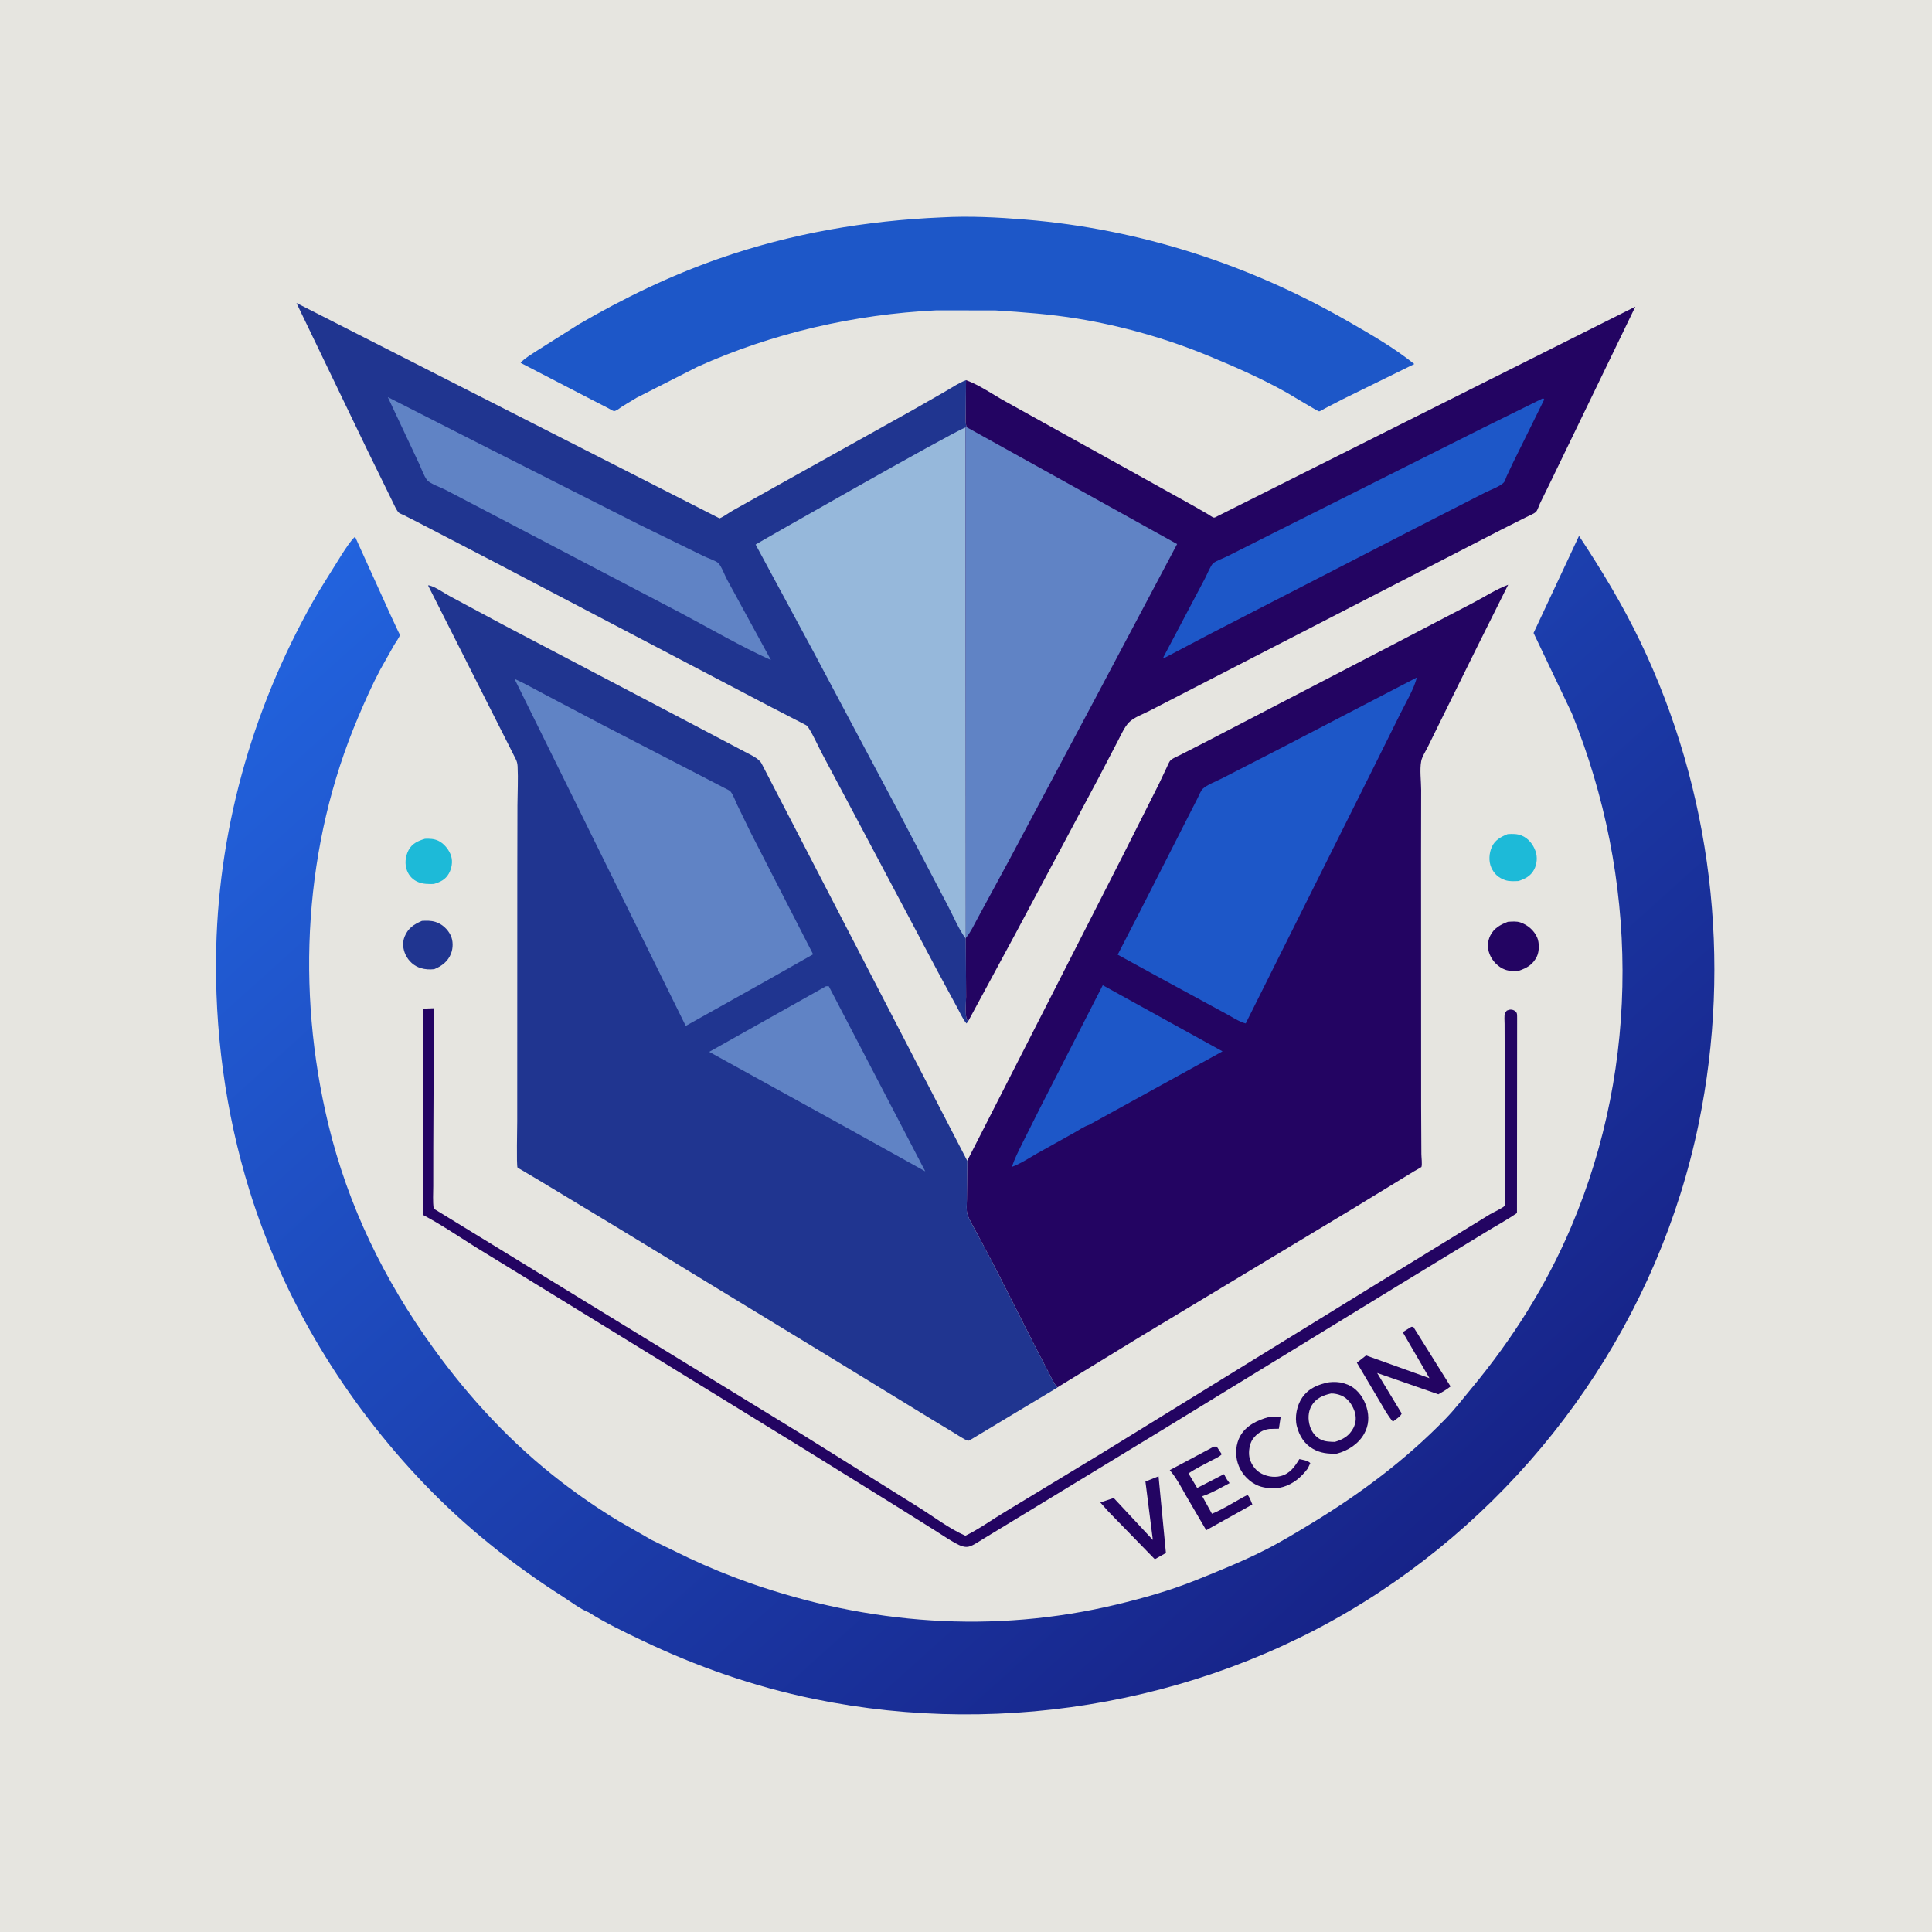<svg version="1.1" xmlns="http://www.w3.org/2000/svg" style="display: block;" viewBox="0 0 2048 2048" width="1024" height="1024">
<defs>
	<linearGradient id="Gradient1" gradientUnits="userSpaceOnUse" x1="1553.32" y1="1617.22" x2="505.02" y2="452.842">
		<stop class="stop0" offset="0" stop-opacity="1" stop-color="rgb(23,35,136)"/>
		<stop class="stop1" offset="1" stop-opacity="1" stop-color="rgb(34,99,222)"/>
	</linearGradient>
</defs>
<path transform="translate(0,0)" fill="rgb(230,229,224)" d="M -0 -0 L 2048 0 L 2048 2048 L -0 2048 L -0 -0 z"/>
<path transform="translate(0,0)" fill="rgb(29,186,216)" d="M 450.556 889.145 C 455.517 888.998 459.864 889.065 464.5 891.188 C 470.722 894.036 476.326 901.102 478.268 907.575 C 480.073 913.589 478.841 920.581 475.811 926 C 472.177 932.501 466.697 935.013 459.853 937.072 C 453.973 937.145 448.814 937.303 443.25 935.035 C 437.753 932.795 433.653 928.521 431.507 923.009 C 428.785 916.019 429.618 907.932 433.025 901.339 C 436.737 894.153 443.215 891.331 450.556 889.145 z"/>
<path transform="translate(0,0)" fill="rgb(35,4,98)" d="M 1344.97 1502.17 L 1357.6 1501.77 L 1355.67 1514.5 L 1345.51 1514.76 C 1338.45 1515.54 1332.11 1519.75 1328.01 1525.5 C 1324.57 1530.32 1323.38 1538.53 1324.33 1544.23 C 1325.37 1550.48 1329.68 1557.3 1335.03 1560.77 C 1341.48 1564.96 1350.18 1566.62 1357.68 1564.65 C 1367.53 1562.05 1372.38 1554.75 1377.39 1546.69 C 1380.97 1547.57 1386.52 1548.14 1388.97 1551 L 1386.24 1556.75 C 1382.84 1561.21 1379.03 1565.37 1374.56 1568.78 C 1365.83 1575.45 1355.08 1578.98 1344.11 1577.4 L 1342.5 1577.14 C 1338.44 1576.54 1334.96 1575.62 1331.26 1573.76 C 1322.14 1569.17 1314.83 1560.33 1311.95 1550.55 C 1309.2 1541.25 1309.99 1530.64 1314.75 1522.14 C 1320.91 1511.14 1333.25 1505.2 1344.97 1502.17 z"/>
<path transform="translate(0,0)" fill="rgb(29,186,216)" d="M 1598.18 884.204 C 1603.28 883.888 1608.23 883.796 1613.05 885.764 C 1620.19 888.68 1625.22 895.176 1627.73 902.307 C 1629.93 908.541 1629.28 915.897 1626.24 921.747 C 1622.69 928.585 1616.71 931.617 1609.67 933.939 C 1604.97 934.102 1600.02 934.529 1595.5 932.965 C 1588.48 930.535 1583.84 926.406 1580.8 919.59 C 1577.86 913.003 1578.48 904.347 1581.39 897.824 C 1584.67 890.473 1591.11 887.033 1598.18 884.204 z"/>
<path transform="translate(0,0)" fill="rgb(35,4,98)" d="M 1228.11 1564.95 L 1235.92 1646.19 L 1224.17 1652.85 L 1174.88 1602.22 L 1166.38 1592.64 L 1180.6 1587.93 L 1222.06 1632.41 L 1214.2 1570.46 L 1228.11 1564.95 z"/>
<path transform="translate(0,0)" fill="rgb(32,53,144)" d="M 447.256 976.184 C 452.095 975.906 456.805 975.792 461.5 977.243 C 468.6 979.436 474.549 984.891 477.737 991.563 C 480.468 997.279 480.388 1004.88 478.14 1010.75 C 474.908 1019.19 468.346 1024.08 460.319 1027.37 C 455.469 1027.9 450.722 1027.66 446.017 1026.23 C 438.886 1024.08 433.222 1018.9 430.012 1012.26 C 427.083 1006.2 426.352 999.046 428.95 992.774 C 432.696 983.732 438.684 979.905 447.256 976.184 z"/>
<path transform="translate(0,0)" fill="rgb(35,4,98)" d="M 1598.39 977.172 C 1602.71 976.91 1607.52 976.391 1611.68 977.818 C 1619.46 980.487 1626.25 986.33 1629.52 993.947 C 1631.84 999.364 1631.74 1008.56 1629.18 1013.85 C 1624.98 1022.54 1618.7 1026.05 1609.97 1029.09 C 1605.37 1029.54 1599.89 1029.5 1595.5 1027.89 C 1588.04 1025.16 1581.82 1018.67 1578.98 1011.31 C 1576.55 1005.01 1576.69 998.067 1579.66 991.964 C 1583.59 983.904 1590.45 980.208 1598.39 977.172 z"/>
<path transform="translate(0,0)" fill="rgb(35,4,98)" d="M 1286.63 1533.5 L 1289.81 1533.5 L 1295.14 1541.58 C 1292.47 1544.42 1287.97 1546.2 1284.55 1548.03 C 1276.2 1552.51 1267.74 1556.6 1259.82 1561.83 L 1269.06 1577.3 L 1297.5 1562.64 L 1298.73 1565 C 1299.97 1567.43 1301.15 1569.32 1302.87 1571.45 L 1303.43 1572.14 C 1294.39 1576.91 1285.21 1582.3 1275.55 1585.69 L 1274.45 1586.06 L 1284.71 1604.62 C 1296.14 1599.97 1307.26 1592.88 1318.08 1586.89 L 1322.5 1584.71 C 1324.88 1587.34 1326.15 1591.57 1327.54 1594.82 L 1278.63 1622.07 L 1257.05 1585.14 C 1252.06 1576.42 1247.64 1567.64 1241.19 1559.84 L 1239.98 1558.4 L 1286.63 1533.5 z"/>
<path transform="translate(0,0)" fill="rgb(35,4,98)" d="M 1496.03 1406.5 L 1498.18 1406.54 L 1537.66 1469.7 C 1533.62 1472.95 1529.2 1475.43 1524.73 1478.03 L 1459.86 1455.43 L 1485.83 1498.32 C 1485.12 1501.26 1479.04 1504.96 1476.53 1506.99 C 1470.72 1500.35 1466.45 1491.93 1461.9 1484.36 L 1438.33 1444.54 L 1448.1 1436.84 L 1515.29 1460.94 L 1486.97 1412.17 L 1496.03 1406.5 z"/>
<path transform="translate(0,0)" fill="rgb(35,4,98)" d="M 1408.97 1465.26 C 1413.96 1464.72 1419.76 1464.85 1424.55 1466.37 L 1426 1466.86 C 1427.91 1467.5 1429.73 1468.13 1431.5 1469.12 C 1440.2 1474.02 1445.9 1482.58 1448.72 1492 C 1451.58 1501.56 1451.01 1511.07 1446.06 1519.91 C 1439.99 1530.75 1428.7 1537.95 1416.93 1540.95 C 1407.81 1541.17 1400.19 1540.54 1391.95 1535.97 C 1382.75 1530.86 1377.31 1521.96 1374.72 1511.92 C 1372.22 1502.21 1374.7 1489.9 1380.27 1481.7 C 1387.08 1471.67 1397.49 1467.41 1408.97 1465.26 z"/>
<path transform="translate(0,0)" fill="rgb(230,229,224)" d="M 1410.93 1477.18 C 1414.45 1477.08 1418.23 1477.88 1421.5 1479.2 C 1428.53 1482.02 1433.12 1488.52 1435.66 1495.42 C 1437.89 1501.49 1437.64 1508 1434.65 1513.74 C 1430.3 1522.11 1423.68 1525.91 1414.99 1528.47 C 1409.88 1528.33 1404.91 1528.31 1400.19 1526.05 C 1394.56 1523.35 1390.45 1517.88 1388.61 1511.97 C 1386.34 1504.67 1386.49 1496.5 1390.5 1489.81 C 1395.08 1482.17 1402.62 1479.03 1410.93 1477.18 z"/>
<path transform="translate(0,0)" fill="rgb(35,4,98)" d="M 448.367 1069.17 L 459.99 1068.76 L 459.311 1215.72 L 459.266 1257.34 C 459.272 1265.08 458.621 1273.53 459.735 1281.19 L 849.946 1520.35 L 973.027 1597.3 C 989.136 1607.28 1006.11 1620.42 1023.36 1627.93 C 1037.7 1621.01 1051.26 1611.04 1064.98 1602.86 L 1171.43 1538.34 L 1461.99 1359.28 L 1579.45 1287.19 C 1582.55 1285.29 1593.36 1280.46 1595.08 1278.1 C 1595.17 1277.98 1595.08 1274.72 1595.08 1274.51 L 1595.09 1248.85 L 1595.01 1115.17 L 1594.93 1085.4 C 1594.93 1082.5 1594.35 1076.55 1595.34 1074.11 C 1595.77 1073.06 1596.62 1072.23 1597.27 1071.29 C 1598.44 1070.86 1599.73 1070.32 1601 1070.22 C 1603.13 1070.05 1605.17 1070.91 1606.71 1072.33 C 1608.71 1074.16 1608.09 1077.12 1608.22 1079.75 L 1608.05 1285.84 C 1597.31 1293.33 1585.49 1299.55 1574.36 1306.46 L 1481.38 1363.14 L 1231.84 1515.96 L 1079.89 1608.41 L 1042.14 1631.34 C 1037.62 1633.98 1032.37 1637.96 1027.34 1639.4 C 1023.83 1640.41 1019.73 1639.29 1016.54 1637.73 C 1007.9 1633.52 999.623 1627.68 991.468 1622.56 L 951.116 1597.27 L 856.677 1538.64 L 573.813 1364.69 L 504.273 1322.05 C 486.002 1310.55 467.97 1298.27 448.904 1288.14 L 448.367 1069.17 z"/>
<path transform="translate(0,0)" fill="rgb(29,87,200)" d="M 998.204 230.438 C 1027.6 228.782 1057.72 230.359 1087.05 232.779 C 1208.46 242.795 1324.1 280.29 1429.55 340.945 C 1453.16 354.524 1477.98 368.767 1499.22 385.912 L 1423.69 423.008 L 1404.48 432.941 C 1403.19 433.602 1399.59 435.956 1398.32 436.092 C 1397.15 436.216 1368.13 418.541 1364.75 416.636 C 1338.03 401.555 1309.66 389.06 1281.32 377.344 C 1237.23 359.117 1189.38 345.467 1142.3 337.77 C 1113.48 333.057 1084.26 330.87 1055.14 329.05 L 992.5 328.979 C 905.799 333.149 818.756 353.103 739.557 388.752 L 674.766 421.659 L 659.569 430.854 C 657.402 432.25 654.655 434.662 652.327 435.461 C 651.803 435.641 651.23 435.829 650.684 435.728 C 649.284 435.47 646.308 433.502 644.926 432.797 L 627.386 423.783 L 551.861 384.65 L 552.715 383.707 C 556.929 379.206 563.757 375.46 568.925 371.928 L 613.705 343.662 C 661.365 315.926 710.51 292.169 762.66 273.958 C 838.574 247.449 918.023 233.856 998.204 230.438 z"/>
<path transform="translate(0,0)" fill="rgb(32,53,144)" d="M 1026.69 1081.84 C 1026.13 1083.05 1025.35 1083.88 1024.5 1084.9 C 1020.64 1080.4 1017.96 1073.98 1015.06 1068.75 L 993.972 1029.75 L 902.26 856.856 L 871.545 799.108 C 866.783 790.136 862.588 780.199 857.167 771.654 C 856.093 769.961 855.352 769.051 853.541 768.207 L 814.737 748.181 L 734.635 706.163 L 517.163 592.174 L 443.231 553.78 L 428.057 546.058 C 426.805 545.429 423.691 544.337 422.739 543.397 C 419.955 540.65 417.566 534.383 415.706 530.874 L 389.366 477.157 L 314.252 321.173 L 762.774 549.472 C 767.752 547.377 772.587 543.501 777.374 540.838 L 822.853 515.383 L 967.25 434.848 L 1002 414.974 C 1009.1 410.873 1016.38 405.853 1024.05 402.989 L 1023.74 437.54 C 1023.76 442.4 1022.99 448.406 1024.85 452.94 L 1023.67 452.965 L 1023.88 994.257 L 1023.79 995.073 L 1024.12 1056.68 C 1024.13 1062.17 1022.55 1076.94 1025.32 1081.31 L 1026.69 1081.84 z"/>
<path transform="translate(0,0)" fill="rgb(96,131,197)" d="M 411.083 420.958 L 518.192 475.44 L 677.491 556.039 L 746.656 589.836 C 750.077 591.523 759.019 594.455 761.479 596.945 C 764.891 600.401 768.288 610.004 770.834 614.636 L 817.212 699.666 C 784.777 685.011 753.171 666.509 721.672 649.802 L 541.946 555.676 L 472.682 519.453 C 468.246 517.138 455.875 512.713 452.837 509.027 C 449.449 504.916 446.316 495.753 443.887 490.732 L 411.083 420.958 z"/>
<path transform="translate(0,0)" fill="rgb(150,184,219)" d="M 1023.67 452.965 L 1023.88 994.257 L 1023.79 995.073 C 1016.21 985.14 1010.6 971.067 1004.65 959.9 L 953.237 861.895 L 862.39 691.041 L 800.998 577.234 C 801.559 576.465 1007.29 459.353 1023.67 452.965 z"/>
<path transform="translate(0,0)" fill="rgb(35,4,98)" d="M 1024.05 402.989 C 1038.33 408.109 1052.85 418.511 1066.31 425.864 L 1215.52 508.658 L 1266.7 537.121 L 1281.01 545.405 C 1282.33 546.179 1285.06 548.256 1286.41 548.608 C 1286.91 548.738 1287.46 548.586 1287.96 548.456 L 1733.52 325.073 L 1709.81 374.097 L 1645.08 507.841 L 1632.51 533.513 C 1631.45 535.724 1629.93 540.616 1628.4 542.35 C 1626.59 544.394 1620.31 546.947 1617.77 548.207 L 1590.59 561.899 L 1264.37 729.872 L 1218.46 753.528 C 1211.85 756.917 1201.88 760.495 1196.76 765.764 C 1191.88 770.789 1188.42 778.89 1185.16 785.072 L 1164.44 824.81 L 1076.43 989.741 L 1026.69 1081.84 L 1025.32 1081.31 C 1022.55 1076.94 1024.13 1062.17 1024.12 1056.68 L 1023.79 995.073 L 1023.88 994.257 L 1023.67 452.965 L 1024.85 452.94 C 1022.99 448.406 1023.76 442.4 1023.74 437.54 L 1024.05 402.989 z"/>
<path transform="translate(0,0)" fill="rgb(29,87,200)" d="M 1635 422.5 L 1636.24 422.545 L 1636.94 423.5 L 1603.5 491.235 L 1597.07 504.911 C 1596.32 506.604 1595.53 509.577 1594.5 510.943 C 1591.27 515.248 1579.23 519.555 1574.08 522.222 L 1499.19 560.508 L 1282.43 672.107 L 1234.5 697.34 L 1233.09 696.951 L 1277.42 612.975 C 1279.46 609.201 1283.35 599.257 1286.05 597.072 C 1289.69 594.12 1296.7 591.863 1301.07 589.641 L 1359.24 560.337 L 1572.28 453.473 L 1635 422.5 z"/>
<path transform="translate(0,0)" fill="rgb(96,131,197)" d="M 1023.67 452.965 L 1024.85 452.94 L 1247.79 576.721 L 1160.39 741.571 L 1070.61 910.133 L 1037.42 971.361 C 1033.26 978.806 1029.32 987.778 1023.88 994.257 L 1023.67 452.965 z"/>
<path transform="translate(0,0)" fill="rgb(35,4,98)" d="M 1025.32 1230.46 L 1189.75 907.936 L 1228.31 831.433 L 1236.69 813.701 C 1237.75 811.465 1239.13 807.677 1240.87 805.972 C 1243.24 803.642 1248.47 801.619 1251.5 800.081 L 1277.38 786.839 L 1473.38 685.028 L 1561.24 639.17 C 1573.47 632.825 1585.78 624.675 1598.7 619.873 L 1566.06 685.267 L 1526.56 765.245 L 1513.3 792.2 C 1511.17 796.462 1507.4 802.254 1506.53 806.897 C 1504.81 816.091 1506.45 827.734 1506.49 837.273 L 1506.37 906.425 L 1506.47 1173.01 L 1506.72 1223.41 C 1506.74 1226.67 1507.74 1234.13 1506.8 1237.02 C 1506.71 1237.3 1499.44 1241.33 1498.71 1241.76 L 1436.52 1279.75 L 1210.2 1416.06 L 1120.86 1470.71 L 1119.64 1469.37 C 1116.97 1465.88 1114.83 1461.01 1112.72 1457.12 L 1098.08 1428.88 L 1052.99 1340 L 1034.26 1304.91 C 1031.32 1299.32 1027.45 1293.2 1025.52 1287.18 C 1024.18 1283 1024.94 1276.41 1024.92 1271.94 L 1025.32 1230.46 z"/>
<path transform="translate(0,0)" fill="rgb(29,87,200)" d="M 1168.97 1044.37 L 1295.93 1114.48 L 1154.36 1192.46 C 1149.44 1193.87 1143.11 1198.35 1138.43 1200.89 L 1099.25 1222.76 C 1090.69 1227.67 1082.02 1233.45 1072.77 1236.9 C 1075.35 1228.28 1079.73 1220.13 1083.64 1212.05 L 1103.12 1173.23 L 1168.97 1044.37 z"/>
<path transform="translate(0,0)" fill="rgb(29,87,200)" d="M 1501.95 718.143 C 1498.69 730.73 1490.33 744.582 1484.5 756.307 L 1454.37 816.971 L 1320.49 1084.88 C 1313.54 1083.23 1305.17 1077.49 1298.61 1074.06 L 1232.09 1037.9 L 1184.79 1012.01 L 1208.05 966.826 L 1256.42 871.764 L 1269.45 846.212 C 1270.75 843.668 1272.87 838.263 1274.79 836.336 C 1279.07 832.041 1289.99 827.922 1295.57 825.021 L 1356.84 793.557 L 1501.95 718.143 z"/>
<path transform="translate(0,0)" fill="rgb(32,53,144)" d="M 1120.86 1470.71 L 1120.83 1470.91 L 1029.86 1525.57 C 1028.67 1526.24 1027.16 1527.58 1025.83 1527.12 C 1021.34 1525.55 1016.64 1522.11 1012.56 1519.66 L 989.327 1505.62 L 882.286 1440.08 L 653.307 1300.62 L 571.039 1250.98 L 552.028 1239.72 C 551.721 1239.54 548.731 1237.93 548.609 1237.69 C 547.343 1235.14 548.304 1194.67 548.28 1188.67 L 548.362 925.555 L 548.51 853.466 C 548.604 839.895 549.348 825.96 548.682 812.417 C 548.525 809.211 547.86 806.835 546.351 803.962 L 453.757 620.561 L 454.777 620.524 C 461.378 621.883 470.757 628.711 477 632.059 L 532.617 661.924 L 731.12 766.148 L 788.929 796.583 C 794.771 799.851 804.645 803.69 807.559 809.856 L 1025.32 1230.46 L 1024.92 1271.94 C 1024.94 1276.41 1024.18 1283 1025.52 1287.18 C 1027.45 1293.2 1031.32 1299.32 1034.26 1304.91 L 1052.99 1340 L 1098.08 1428.88 L 1112.72 1457.12 C 1114.83 1461.01 1116.97 1465.88 1119.64 1469.37 L 1120.86 1470.71 z"/>
<path transform="translate(0,0)" fill="rgb(96,131,197)" d="M 875.517 1045.5 L 878.537 1045.43 L 980.813 1241.7 L 901.615 1197.67 L 751.809 1115 L 875.517 1045.5 z"/>
<path transform="translate(0,0)" fill="rgb(96,131,197)" d="M 545.397 719.633 C 556.221 724.408 566.697 730.51 577.193 735.994 L 640 769.061 L 745.172 823.489 L 767.682 835.178 C 769.326 836.05 773.338 837.765 774.407 839.078 C 777.254 842.575 779.388 848.834 781.379 853.018 L 795.936 882.927 L 861.92 1011.62 L 814.66 1038.38 L 726.901 1087.51 L 545.397 719.633 z"/>
<path transform="translate(0,0)" fill="url(#Gradient1)" d="M 691.047 1632.57 L 729.625 1651.27 C 750.466 1661.1 772.101 1670.02 793.837 1677.67 C 920.078 1722.08 1052.97 1732.17 1183.5 1700.88 C 1212.12 1694.02 1240.27 1686.06 1267.61 1675.07 C 1292.46 1665.08 1317.34 1655.05 1341.24 1642.92 C 1358.18 1634.33 1374.51 1624.34 1390.74 1614.5 C 1442.14 1583.32 1490.67 1547.03 1532.6 1503.74 C 1542.35 1493.66 1550.98 1482.41 1559.93 1471.62 C 1603.26 1419.38 1638.77 1363.33 1665.38 1300.8 C 1739.34 1127.06 1736.65 930.417 1666.22 756.196 L 1625.64 670.967 L 1673.81 568.058 C 1697.72 604.311 1719.71 640.532 1738.56 679.714 C 1814.62 837.885 1836.08 1018.78 1800.77 1190.59 C 1758.87 1394.43 1634.98 1573.88 1461.68 1688.09 C 1287.28 1803.04 1067.43 1843.08 863.266 1801.05 C 798.926 1787.8 738.728 1766.75 679.544 1738.45 C 660.957 1729.56 641.518 1720.23 624.13 1709.19 C 615.175 1705.7 605.259 1698.01 597.022 1692.75 C 543.668 1658.72 494.035 1619.23 450.165 1573.5 C 365.643 1485.39 300.541 1378.66 264.381 1261.73 C 238.756 1178.87 227.172 1091.47 229.223 1004.82 C 232.373 871.752 270.778 741.72 337.877 627 L 362.61 587.27 C 366.682 581.176 371.099 573.92 376.363 568.905 L 414.375 652.733 L 422.056 669.193 C 422.243 669.595 423.925 672.757 423.889 673.128 C 423.694 675.095 419.111 681.522 417.932 683.476 L 402.788 710.358 C 394.268 726.515 386.89 743.237 379.746 760.039 C 322.133 895.543 313.64 1048.95 347.967 1191.5 C 368.849 1278.22 407.23 1356.87 459.334 1428.99 C 497.988 1482.5 542.521 1530.43 594.941 1570.74 C 614.349 1585.66 634.778 1599.65 655.709 1612.34 L 691.047 1632.57 z"/>
</svg>